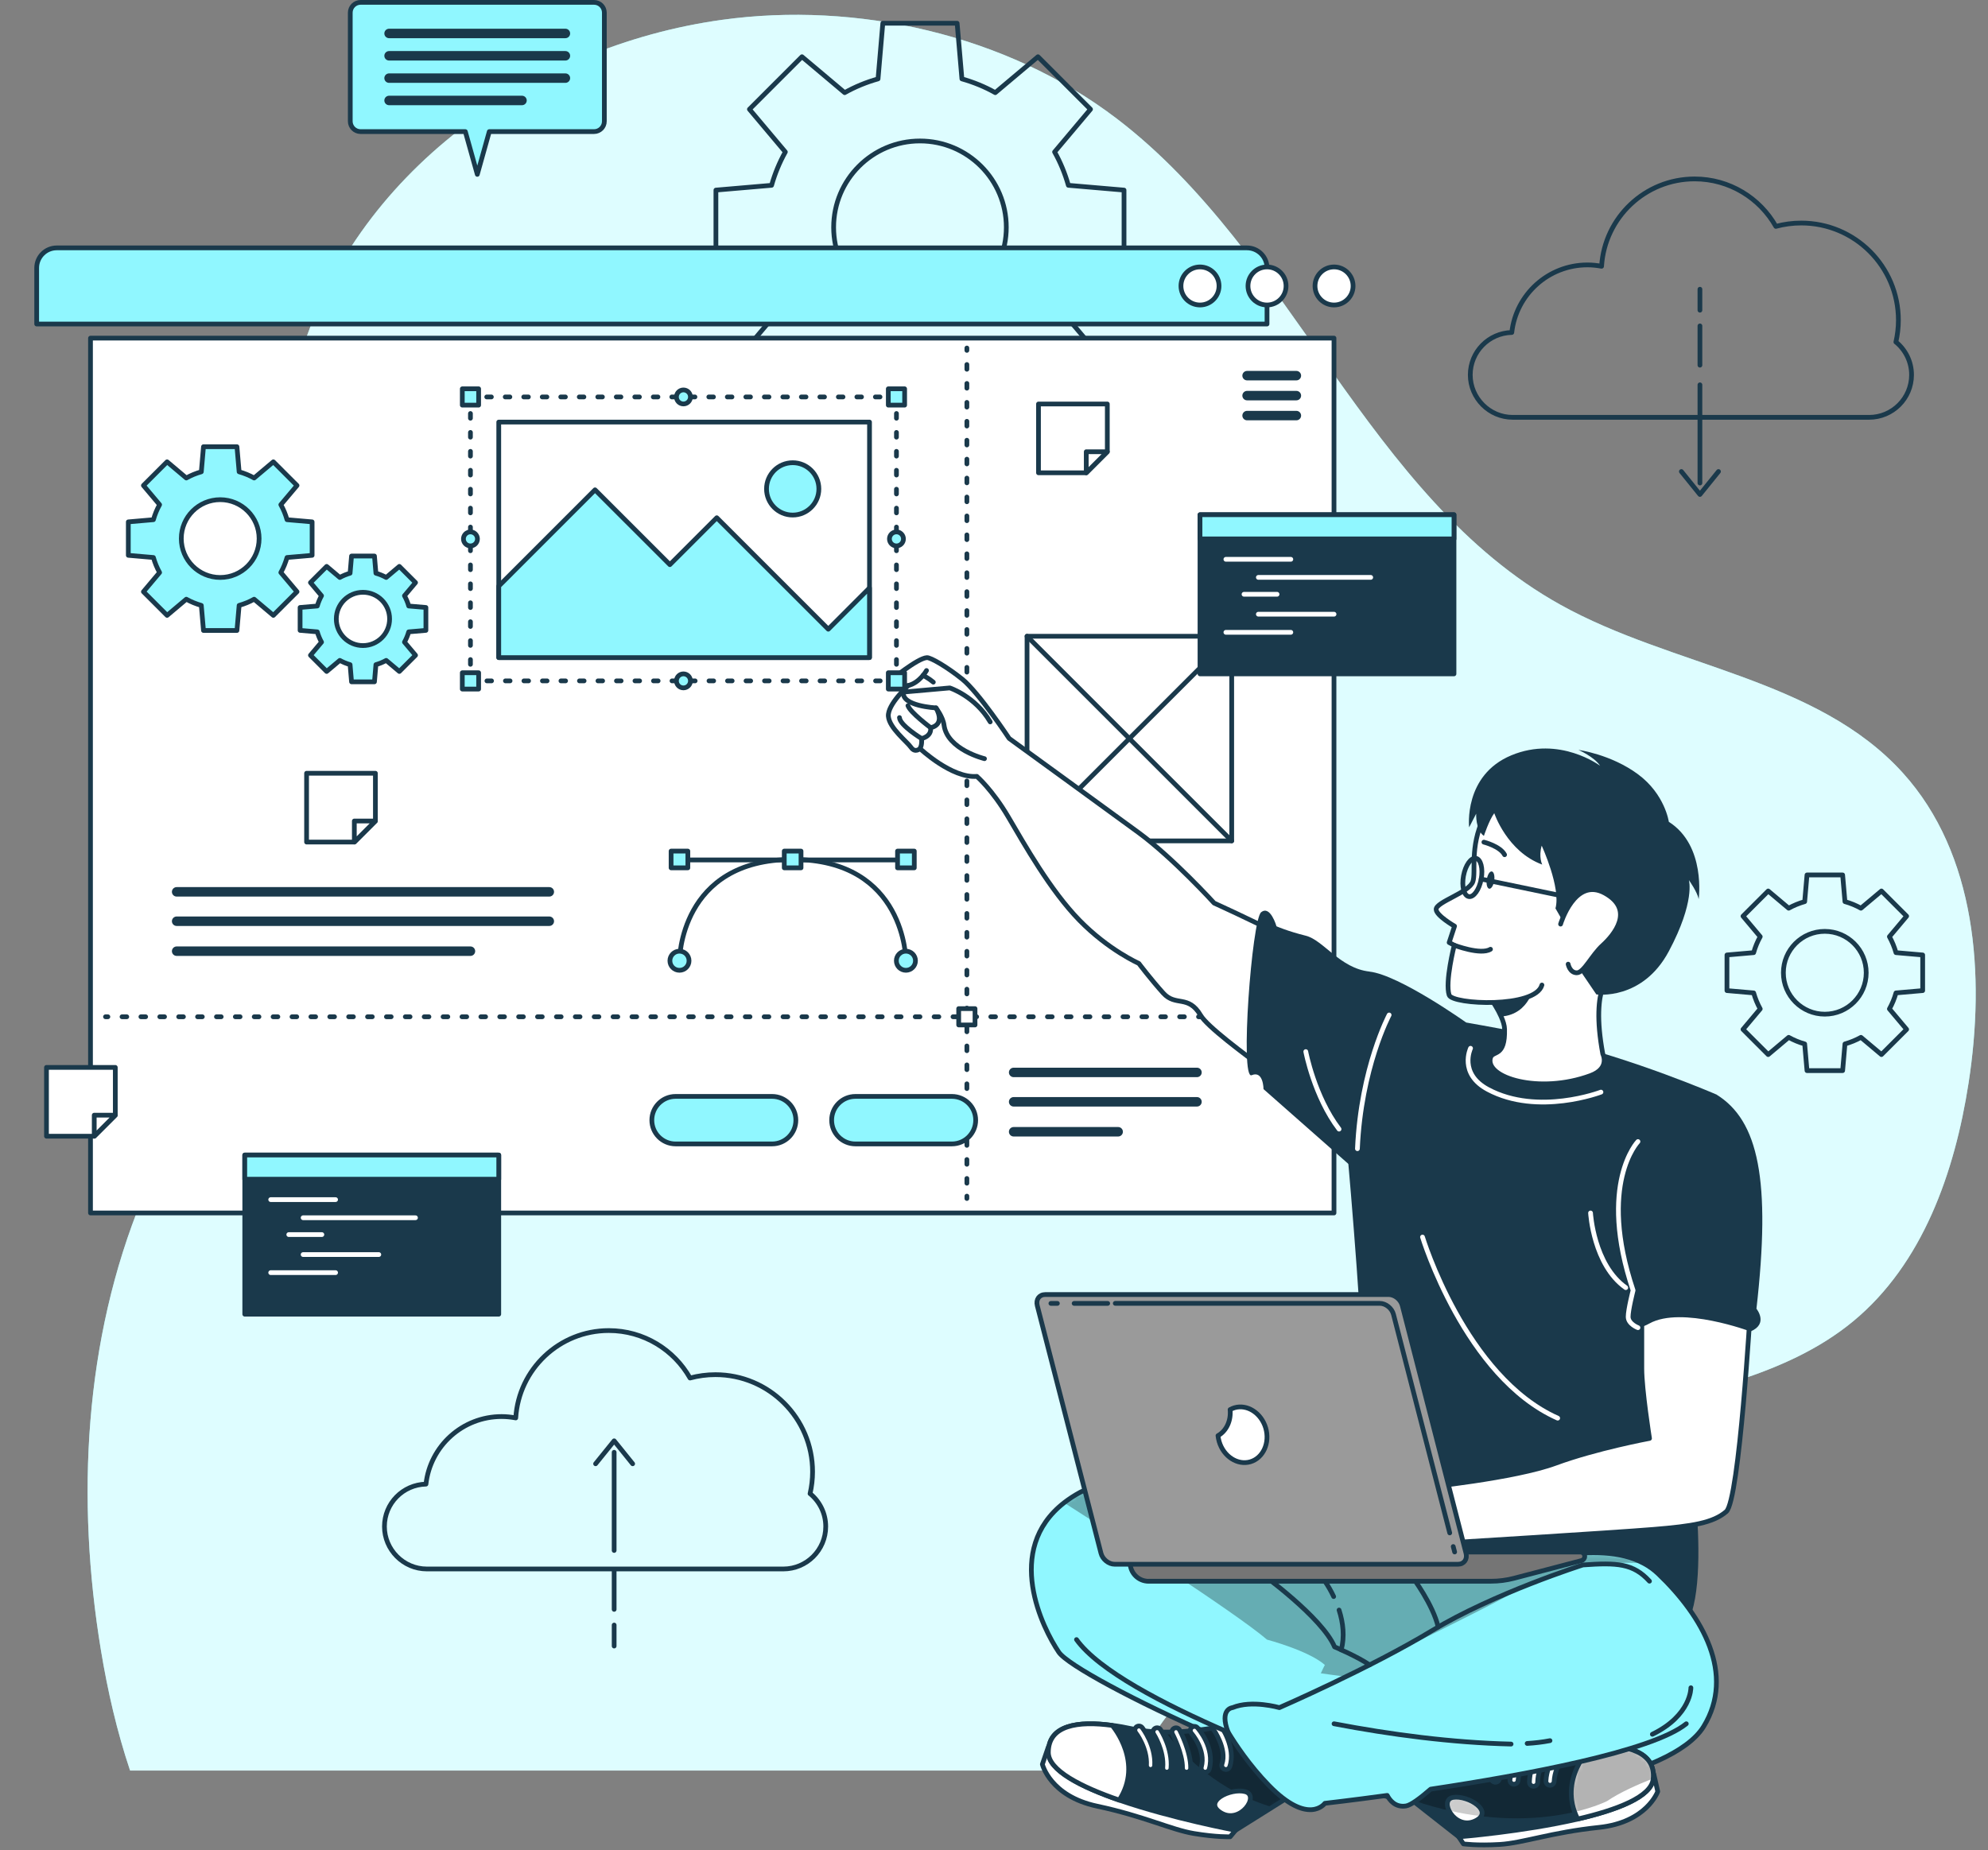 <svg width="420" height="391" viewBox="0 0 420 391" fill="none" xmlns="http://www.w3.org/2000/svg">
<rect x="0" y="0" width="420" height="391" fill="#808080" stroke="none"/>
<g clip-path="url(#clip0_837_458)">
<path d="M27.48 374.15H238.69C239.55 372.79 240.41 371.43 241.28 370.1C264 335.51 300.38 310.86 340.11 299.29C357.91 294.11 377.19 291.02 391.49 279.23C406.21 267.09 412.97 247.73 415.89 228.89C419.43 206.07 417.52 180.49 402.03 163.35C383.84 143.23 353.36 140.98 329.66 127.79C288.87 105.09 273.06 53.4 235.95 25.08C212.52 7.2 180.86 0.27 152.55 4.19C112.36 9.75 74.54 36.69 63.19 76.15C60.04 87.1 58.78 98.98 59.75 111.56C61.57 135.11 66.63 158.96 61.85 182.09C56.58 207.58 40 229.11 30.09 253.18C17.75 283.15 16.05 316.78 21.33 348.76C22.74 357.31 24.71 365.89 27.48 374.14V374.15Z" fill="#90F7FF"/>
<path opacity="0.7" d="M27.48 374.15H238.69C239.55 372.79 240.41 371.43 241.28 370.1C264 335.51 300.38 310.86 340.11 299.29C357.91 294.11 377.19 291.02 391.49 279.23C406.21 267.09 412.97 247.73 415.89 228.89C419.43 206.07 417.52 180.49 402.03 163.35C383.84 143.23 353.36 140.98 329.66 127.79C288.87 105.09 273.06 53.4 235.95 25.08C212.52 7.2 180.86 0.27 152.55 4.19C112.36 9.75 74.54 36.69 63.19 76.15C60.04 87.1 58.78 98.98 59.75 111.56C61.57 135.11 66.63 158.96 61.85 182.09C56.58 207.58 40 229.11 30.09 253.18C17.75 283.15 16.05 316.78 21.33 348.76C22.74 357.31 24.71 365.89 27.48 374.14V374.15Z" fill="white"/>
<path d="M237.47 55.87V40.17L225.71 39.16C225.01 36.68 224.04 34.32 222.8 32.11L230.39 23.09L219.29 11.99L210.27 19.58C208.07 18.34 205.7 17.37 203.22 16.67L202.21 4.91H186.51L185.5 16.67C183.02 17.37 180.66 18.34 178.45 19.58L169.43 11.99L158.33 23.09L165.92 32.11C164.69 34.31 163.71 36.68 163.01 39.16L151.25 40.17V55.87L163.01 56.88C163.71 59.36 164.68 61.72 165.92 63.93L158.33 72.95L169.43 84.05L178.45 76.46C180.65 77.69 183.02 78.67 185.5 79.37L186.51 91.13H202.21L203.22 79.37C205.7 78.67 208.06 77.7 210.27 76.46L219.29 84.05L230.39 72.95L222.8 63.93C224.03 61.73 225.01 59.36 225.71 56.88L237.47 55.87ZM194.36 66.27C184.29 66.27 176.12 58.1 176.12 48.03C176.12 37.96 184.29 29.79 194.36 29.79C204.43 29.79 212.6 37.96 212.6 48.03C212.6 58.1 204.43 66.27 194.36 66.27Z" stroke="#1A394B" stroke-linecap="round" stroke-linejoin="round"/>
<path d="M406.2 209.33V201.8L400.56 201.31C400.22 200.12 399.76 198.99 399.17 197.93L402.81 193.6L397.49 188.28L393.16 191.92C392.1 191.33 390.97 190.86 389.78 190.53L389.29 184.89H381.76L381.27 190.53C380.08 190.87 378.95 191.33 377.89 191.92L373.56 188.28L368.24 193.6L371.88 197.93C371.29 198.99 370.82 200.12 370.49 201.31L364.85 201.8V209.33L370.49 209.82C370.83 211.01 371.29 212.14 371.88 213.2L368.24 217.53L373.56 222.85L377.89 219.21C378.95 219.8 380.08 220.27 381.27 220.6L381.76 226.24H389.29L389.78 220.6C390.97 220.26 392.1 219.8 393.16 219.21L397.49 222.85L402.81 217.53L399.17 213.2C399.76 212.14 400.23 211.01 400.56 209.82L406.2 209.33ZM385.52 214.31C380.69 214.31 376.77 210.39 376.77 205.56C376.77 200.73 380.69 196.81 385.52 196.81C390.35 196.81 394.27 200.73 394.27 205.56C394.27 210.39 390.35 214.31 385.52 214.31Z" stroke="#1A394B" stroke-linecap="round" stroke-linejoin="round"/>
<path d="M400.54 72.28C400.88 70.79 401.07 69.25 401.07 67.66C401.07 56.32 391.88 47.13 380.54 47.13C378.69 47.13 376.89 47.38 375.18 47.84C371.8 41.86 365.38 37.81 358.02 37.81C347.56 37.81 339 45.97 338.36 56.27C337.39 56.09 336.4 55.98 335.38 55.98C327.1 55.98 320.29 62.23 319.39 70.26C314.53 70.37 310.62 74.33 310.62 79.22C310.62 84.11 314.63 88.19 319.59 88.19H394.88C399.83 88.19 403.85 84.18 403.85 79.22C403.85 76.42 402.56 73.92 400.55 72.27L400.54 72.28Z" stroke="#1A394B" stroke-linecap="round" stroke-linejoin="round"/>
<path d="M359.14 81.32V102.07" stroke="#1A394B" stroke-linecap="round" stroke-linejoin="round"/>
<path d="M359.14 68.87V77.17" stroke="#1A394B" stroke-linecap="round" stroke-linejoin="round"/>
<path d="M359.14 61.12V65.55" stroke="#1A394B" stroke-linecap="round" stroke-linejoin="round"/>
<path d="M355.22 99.64L359.14 104.49L363.06 99.64" stroke="#1A394B" stroke-linecap="round" stroke-linejoin="round"/>
<path d="M171.14 315.64C171.48 314.15 171.67 312.61 171.67 311.02C171.67 299.68 162.48 290.49 151.14 290.49C149.29 290.49 147.49 290.74 145.78 291.2C142.4 285.22 135.98 281.17 128.62 281.17C118.16 281.17 109.6 289.33 108.96 299.63C107.99 299.45 107 299.34 105.98 299.34C97.7 299.34 90.89 305.59 89.99 313.62C85.13 313.73 81.22 317.69 81.22 322.58C81.22 327.47 85.23 331.55 90.19 331.55H165.48C170.43 331.55 174.45 327.54 174.45 322.58C174.45 319.78 173.16 317.28 171.15 315.63L171.14 315.64Z" stroke="#1A394B" stroke-linecap="round" stroke-linejoin="round"/>
<path d="M129.75 327.64V306.89" stroke="#1A394B" stroke-linecap="round" stroke-linejoin="round"/>
<path d="M129.75 340.09V331.79" stroke="#1A394B" stroke-linecap="round" stroke-linejoin="round"/>
<path d="M129.75 347.84V343.4" stroke="#1A394B" stroke-linecap="round" stroke-linejoin="round"/>
<path d="M133.66 309.32L129.75 304.47L125.83 309.32" stroke="#1A394B" stroke-linecap="round" stroke-linejoin="round"/>
<path d="M11.99 52.38H263.44C265.78 52.38 267.68 54.28 267.68 56.62V68.47H7.75V56.62C7.75 54.28 9.65 52.38 11.99 52.38Z" fill="#90F7FF" stroke="#1A394B" stroke-linecap="round" stroke-linejoin="round"/>
<path d="M281.83 71.45H19.12V256.32H281.83V71.45Z" fill="white" stroke="#1A394B" stroke-linecap="round" stroke-linejoin="round"/>
<path d="M285.86 60.43C285.86 62.65 284.06 64.45 281.84 64.45C279.62 64.45 277.82 62.65 277.82 60.43C277.82 58.21 279.62 56.41 281.84 56.41C284.06 56.41 285.86 58.21 285.86 60.43Z" fill="white" stroke="#1A394B" stroke-linecap="round" stroke-linejoin="round"/>
<path d="M271.7 60.43C271.7 62.65 269.9 64.45 267.68 64.45C265.46 64.45 263.66 62.65 263.66 60.43C263.66 58.21 265.46 56.41 267.68 56.41C269.9 56.41 271.7 58.21 271.7 60.43Z" fill="white" stroke="#1A394B" stroke-linecap="round" stroke-linejoin="round"/>
<path d="M257.54 60.43C257.54 62.65 255.74 64.45 253.52 64.45C251.3 64.45 249.5 62.65 249.5 60.43C249.5 58.21 251.3 56.41 253.52 56.41C255.74 56.41 257.54 58.21 257.54 60.43Z" fill="white" stroke="#1A394B" stroke-linecap="round" stroke-linejoin="round"/>
<path d="M273.88 79.38H263.47" stroke="#1A394B" stroke-width="2" stroke-linecap="round" stroke-linejoin="round"/>
<path d="M273.88 83.6H263.47" stroke="#1A394B" stroke-width="2" stroke-linecap="round" stroke-linejoin="round"/>
<path d="M273.88 87.82H263.47" stroke="#1A394B" stroke-width="2" stroke-linecap="round" stroke-linejoin="round"/>
<path d="M37.32 188.46H116.05" stroke="#1A394B" stroke-width="2" stroke-linecap="round" stroke-linejoin="round"/>
<path d="M37.32 194.67H116.05" stroke="#1A394B" stroke-width="2" stroke-linecap="round" stroke-linejoin="round"/>
<path d="M37.32 201H99.39" stroke="#1A394B" stroke-width="2" stroke-linecap="round" stroke-linejoin="round"/>
<path d="M204.27 73.54V74.04" stroke="#1A394B" stroke-linecap="round" stroke-linejoin="round"/>
<path d="M204.27 77.03V251.26" stroke="#1A394B" stroke-linecap="round" stroke-linejoin="round" stroke-dasharray="1 3"/>
<path d="M204.27 252.76V253.26" stroke="#1A394B" stroke-linecap="round" stroke-linejoin="round"/>
<path d="M22.29 214.86H22.79" stroke="#1A394B" stroke-linecap="round" stroke-linejoin="round"/>
<path d="M25.78 214.86H275.82" stroke="#1A394B" stroke-linecap="round" stroke-linejoin="round" stroke-dasharray="1 2.99"/>
<path d="M277.31 214.86H277.81" stroke="#1A394B" stroke-linecap="round" stroke-linejoin="round"/>
<path d="M205.99 213.14H202.54V216.59H205.99V213.14Z" fill="white" stroke="#1A394B" stroke-linecap="round" stroke-linejoin="round"/>
<path d="M125.48 0.5H76.18C74.98 0.5 74 1.47 74 2.68V25.63C74 26.83 74.97 27.81 76.18 27.81H98.31L100.84 36.85L103.37 27.81H125.5C126.7 27.81 127.68 26.84 127.68 25.63V2.68C127.68 1.48 126.71 0.5 125.5 0.5H125.48Z" fill="#90F7FF" stroke="#1A394B" stroke-linecap="round" stroke-linejoin="round"/>
<path d="M82.2 7.07H119.45" stroke="#1A394B" stroke-width="2" stroke-linecap="round" stroke-linejoin="round"/>
<path d="M82.2 11.79H119.45" stroke="#1A394B" stroke-width="2" stroke-linecap="round" stroke-linejoin="round"/>
<path d="M82.2 16.51H119.45" stroke="#1A394B" stroke-width="2" stroke-linecap="round" stroke-linejoin="round"/>
<path d="M82.2 21.23H110.28" stroke="#1A394B" stroke-width="2" stroke-linecap="round" stroke-linejoin="round"/>
<path d="M105.37 244.08H51.71V277.71H105.37V244.08Z" fill="#1A394B" stroke="#1A394B" stroke-linecap="round" stroke-linejoin="round"/>
<path d="M105.37 244.08H51.71V249.19H105.37V244.08Z" fill="#90F7FF" stroke="#1A394B" stroke-linecap="round" stroke-linejoin="round"/>
<path d="M57.19 253.5H70.9" stroke="white" stroke-linecap="round" stroke-linejoin="round"/>
<path d="M64.04 257.33H87.78" stroke="white" stroke-linecap="round" stroke-linejoin="round"/>
<path d="M61.01 260.89H68" stroke="white" stroke-linecap="round" stroke-linejoin="round"/>
<path d="M64.04 265.11H80.03" stroke="white" stroke-linecap="round" stroke-linejoin="round"/>
<path d="M57.19 268.93H70.9" stroke="white" stroke-linecap="round" stroke-linejoin="round"/>
<path d="M190.5 181.72H144.43" stroke="#1A394B" stroke-linecap="round" stroke-linejoin="round"/>
<path d="M191.39 203.02C191.39 203.02 191.39 181.62 167.47 181.62C143.55 181.62 143.55 203.02 143.55 203.02" stroke="#1A394B" stroke-linecap="round" stroke-linejoin="round"/>
<path d="M191.39 205.04C192.505 205.04 193.41 204.136 193.41 203.02C193.41 201.904 192.505 201 191.39 201C190.274 201 189.37 201.904 189.37 203.02C189.37 204.136 190.274 205.04 191.39 205.04Z" fill="#90F7FF" stroke="#1A394B" stroke-linecap="round" stroke-linejoin="round"/>
<path d="M141.53 203.02C141.53 201.91 142.43 201 143.55 201C144.67 201 145.57 201.9 145.57 203.02C145.57 204.14 144.67 205.04 143.55 205.04C142.43 205.04 141.53 204.14 141.53 203.02Z" fill="#90F7FF" stroke="#1A394B" stroke-linecap="round" stroke-linejoin="round"/>
<path d="M189.62 183.39H193.16V179.85H189.62V183.39Z" fill="#90F7FF" stroke="#1A394B" stroke-linecap="round" stroke-linejoin="round"/>
<path d="M165.69 183.39H169.23V179.85H165.69V183.39Z" fill="#90F7FF" stroke="#1A394B" stroke-linecap="round" stroke-linejoin="round"/>
<path d="M141.78 183.39H145.32V179.85H141.78V183.39Z" fill="#90F7FF" stroke="#1A394B" stroke-linecap="round" stroke-linejoin="round"/>
<path d="M65.94 117.35V110.28L60.64 109.82C60.32 108.7 59.89 107.64 59.33 106.65L62.75 102.59L57.75 97.59L53.69 101.01C52.7 100.45 51.63 100.02 50.52 99.7L50.06 94.4H42.99L42.53 99.7C41.41 100.02 40.35 100.45 39.36 101.01L35.3 97.59L30.3 102.59L33.72 106.65C33.16 107.64 32.73 108.71 32.41 109.82L27.11 110.28V117.35L32.41 117.81C32.73 118.93 33.16 119.99 33.72 120.98L30.3 125.04L35.3 130.04L39.36 126.62C40.35 127.18 41.42 127.61 42.53 127.93L42.99 133.23H50.06L50.52 127.93C51.64 127.61 52.7 127.18 53.69 126.62L57.75 130.04L62.75 125.04L59.33 120.98C59.89 119.99 60.32 118.92 60.64 117.81L65.94 117.35ZM46.52 122.03C41.98 122.03 38.3 118.35 38.3 113.81C38.3 109.27 41.98 105.59 46.52 105.59C51.06 105.59 54.74 109.27 54.74 113.81C54.74 118.35 51.06 122.03 46.52 122.03Z" fill="#90F7FF" stroke="#1A394B" stroke-linecap="round" stroke-linejoin="round"/>
<path d="M89.98 133.21V128.37L86.35 128.06C86.13 127.29 85.83 126.57 85.45 125.89L87.79 123.11L84.37 119.69L81.59 122.03C80.91 121.65 80.18 121.35 79.42 121.13L79.11 117.5H74.27L73.96 121.13C73.2 121.35 72.47 121.65 71.79 122.03L69.01 119.69L65.59 123.11L67.93 125.89C67.55 126.57 67.25 127.3 67.03 128.06L63.4 128.37V133.21L67.03 133.52C67.25 134.29 67.55 135.01 67.93 135.69L65.59 138.47L69.01 141.89L71.79 139.55C72.47 139.93 73.2 140.23 73.96 140.45L74.27 144.08H79.11L79.42 140.45C80.19 140.23 80.91 139.93 81.59 139.55L84.37 141.89L87.79 138.47L85.45 135.69C85.83 135.01 86.13 134.28 86.35 133.52L89.98 133.21ZM76.68 136.42C73.57 136.42 71.05 133.9 71.05 130.79C71.05 127.68 73.57 125.16 76.68 125.16C79.79 125.16 82.31 127.68 82.31 130.79C82.31 133.9 79.79 136.42 76.68 136.42Z" fill="#90F7FF" stroke="#1A394B" stroke-linecap="round" stroke-linejoin="round"/>
<path d="M214.15 226.62H252.88" stroke="#1A394B" stroke-width="2" stroke-linecap="round" stroke-linejoin="round"/>
<path d="M214.15 232.83H252.88" stroke="#1A394B" stroke-width="2" stroke-linecap="round" stroke-linejoin="round"/>
<path d="M214.15 239.16H236.23" stroke="#1A394B" stroke-width="2" stroke-linecap="round" stroke-linejoin="round"/>
<path d="M163.12 241.73H142.73C139.96 241.73 137.71 239.48 137.71 236.71C137.71 233.94 139.96 231.69 142.73 231.69H163.12C165.89 231.69 168.14 233.94 168.14 236.71C168.14 239.48 165.89 241.73 163.12 241.73Z" fill="#90F7FF" stroke="#1A394B" stroke-linecap="round" stroke-linejoin="round"/>
<path d="M201.11 241.73H180.72C177.95 241.73 175.7 239.48 175.7 236.71C175.7 233.94 177.95 231.69 180.72 231.69H201.11C203.88 231.69 206.13 233.94 206.13 236.71C206.13 239.48 203.88 241.73 201.11 241.73Z" fill="#90F7FF" stroke="#1A394B" stroke-linecap="round" stroke-linejoin="round"/>
<path d="M260.22 134.45H216.98V177.69H260.22V134.45Z" fill="white" stroke="#1A394B" stroke-linecap="round" stroke-linejoin="round"/>
<path d="M216.98 134.45L260.22 177.69" stroke="#1A394B" stroke-linecap="round" stroke-linejoin="round"/>
<path d="M260.22 134.45L216.98 177.69" stroke="#1A394B" stroke-linecap="round" stroke-linejoin="round"/>
<path d="M307.18 108.77H253.52V142.4H307.18V108.77Z" fill="#1A394B" stroke="#1A394B" stroke-linecap="round" stroke-linejoin="round"/>
<path d="M307.18 108.77H253.52V113.88H307.18V108.77Z" fill="#90F7FF" stroke="#1A394B" stroke-linecap="round" stroke-linejoin="round"/>
<path d="M258.99 118.19H272.71" stroke="white" stroke-linecap="round" stroke-linejoin="round"/>
<path d="M265.85 122.01H289.59" stroke="white" stroke-linecap="round" stroke-linejoin="round"/>
<path d="M262.82 125.58H269.8" stroke="white" stroke-linecap="round" stroke-linejoin="round"/>
<path d="M265.85 129.79H281.84" stroke="white" stroke-linecap="round" stroke-linejoin="round"/>
<path d="M258.99 133.62H272.71" stroke="white" stroke-linecap="round" stroke-linejoin="round"/>
<path d="M233.94 85.37V95.46L229.49 99.91H219.4V85.37H233.94Z" fill="white" stroke="#1A394B" stroke-linecap="round" stroke-linejoin="round"/>
<path d="M233.94 95.46L229.49 99.91V95.46H233.94Z" fill="white" stroke="#1A394B" stroke-linecap="round" stroke-linejoin="round"/>
<path d="M79.31 163.4V173.49L74.86 177.94H64.77V163.4H79.31Z" fill="white" stroke="#1A394B" stroke-linecap="round" stroke-linejoin="round"/>
<path d="M79.31 173.49L74.86 177.94V173.49H79.31Z" fill="white" stroke="#1A394B" stroke-linecap="round" stroke-linejoin="round"/>
<path d="M24.36 225.56V235.65L19.91 240.1H9.82V225.56H24.36Z" fill="white" stroke="#1A394B" stroke-linecap="round" stroke-linejoin="round"/>
<path d="M24.36 235.65L19.91 240.1V235.65H24.36Z" fill="white" stroke="#1A394B" stroke-linecap="round" stroke-linejoin="round"/>
<path d="M206.38 164.06C201.09 164.51 194.37 158.19 194.37 158.19C194.37 158.19 193.34 159.18 192.48 157.95C191.62 156.71 187.89 153.85 187.68 151.37C187.47 148.89 191.87 144.87 191.87 144.87C188.47 145.8 188.11 143.81 188.11 143.81C188.11 143.81 193.82 139.09 195.82 138.97C196.6 138.92 200.01 140.88 203.3 143.52C206.74 146.29 213.2 156.04 213.2 156.04C213.2 156.04 235.05 171.91 240.58 175.97C247.87 181.33 256.51 190.84 256.51 190.84C256.51 190.84 285.53 203.92 293.49 211.11L282.68 236.73C282.68 236.73 256.31 219.06 253.67 214.58C251.03 210.1 248.4 212.79 245.76 209.86C243.12 206.93 240.59 203.58 240.59 203.58C240.59 203.58 234.21 200.78 228.04 194.46C221.87 188.13 216.44 178.45 213.03 172.65C209.62 166.85 206.39 164.08 206.39 164.08L206.38 164.06Z" fill="white" stroke="#1A394B" stroke-linecap="round" stroke-linejoin="round"/>
<path d="M207.99 160.32C207.99 160.32 200.12 158.41 199.44 153.22C199.22 151.53 197.75 149.59 197.75 149.59C197.75 149.59 190.4 149.23 190.87 146.24L200.66 145.37C200.66 145.37 206.03 147.12 209.2 152.55" fill="white"/>
<path d="M207.99 160.32C207.99 160.32 200.12 158.41 199.44 153.22C199.22 151.53 197.75 149.59 197.75 149.59C197.75 149.59 190.4 149.23 190.87 146.24L200.66 145.37C200.66 145.37 206.03 147.12 209.2 152.55" stroke="#1A394B" stroke-linecap="round" stroke-linejoin="round"/>
<path d="M194.36 158.19C194.36 158.19 194.85 157.5 194.69 156.07C194.69 156.07 196.85 155.68 196.61 153.76C196.61 153.76 199.81 153.37 197.75 149.59" stroke="#1A394B" stroke-linecap="round" stroke-linejoin="round"/>
<path d="M196.61 153.77C196.61 153.77 192.31 150.57 191.82 149.12" stroke="#1A394B" stroke-linecap="round" stroke-linejoin="round"/>
<path d="M194.7 156.07C194.7 156.07 190.11 153.28 190.03 151.64" stroke="#1A394B" stroke-linecap="round" stroke-linejoin="round"/>
<path d="M195.74 141.69C195.74 141.69 194.28 144.31 191.87 144.86" stroke="#1A394B" stroke-linecap="round" stroke-linejoin="round"/>
<path d="M195.02 142.72C195.02 142.72 196.19 143.31 197.18 144.15" stroke="#1A394B" stroke-linecap="round" stroke-linejoin="round"/>
<path d="M362.62 231.29C362.62 231.29 345.29 223.75 327.72 219.63C310.15 215.51 281.76 211.85 281.76 211.85C281.76 211.85 289.58 291.65 287.52 296.45C285.46 301.25 273.1 317.37 273.1 317.37C273.1 317.37 339.99 343.45 351.65 345.67C363.31 347.89 357.23 307.42 357.23 307.42C357.23 307.42 369.48 255.98 362.62 231.29Z" fill="#1A394B"/>
<path d="M338.62 222.72C338.62 222.72 340.21 225.75 336.03 227.29C325.2 231.29 313.66 227.76 314.89 223.52C315.36 221.9 318.04 223.52 317.87 217.47C317.85 216.69 317.57 215.78 317.14 214.81C316.48 213.31 315.44 211.67 314.39 210.2C312.56 207.64 310.68 205.57 310.68 205.57C310.68 205.57 327.87 194.6 340.62 205.57C340.62 205.57 335.88 207.97 338.62 222.72Z" fill="white" stroke="#1A394B" stroke-linecap="round" stroke-linejoin="round"/>
<path d="M359.92 364.85C353.15 375.88 318.8 381.06 300.05 380.57C281.31 380.09 227.35 354.54 223.69 349.13C220.3 344.12 211.97 327.56 224.81 317.55C225.83 316.76 226.97 316.01 228.27 315.31C237.06 310.55 295.52 325.56 295.52 325.56C295.52 325.56 299.14 323.27 300.47 323.44C304.55 323.96 307.44 327.26 315.71 329.61C321.48 331.26 337.23 324.92 347.29 330.37C348.39 330.96 349.41 331.69 350.35 332.59C359.75 341.57 366.68 353.82 359.92 364.85Z" fill="#90F7FF"/>
<mask id="mask0_837_458" style="mask-type:luminance" maskUnits="userSpaceOnUse" x="217" y="314" width="146" height="67">
<path d="M359.92 364.85C353.15 375.88 318.8 381.06 300.05 380.57C281.31 380.09 227.35 354.54 223.69 349.13C220.3 344.12 211.97 327.56 224.81 317.55C225.83 316.76 226.97 316.01 228.27 315.31C237.06 310.55 295.52 325.56 295.52 325.56C295.52 325.56 299.14 323.27 300.47 323.44C304.55 323.96 307.44 327.26 315.71 329.61C321.48 331.26 337.23 324.92 347.29 330.37C348.39 330.96 349.41 331.69 350.35 332.59C359.75 341.57 366.68 353.82 359.92 364.85Z" fill="white"/>
</mask>
<g mask="url(#mask0_837_458)">
<path opacity="0.3" d="M347.29 330.37C336.98 329.68 327.79 331.84 321.37 335.63C313.76 340.13 277.82 357.44 277.82 357.44C277.9 355.58 279.9 351.83 279.9 351.83C276.52 348.82 267.68 346.48 267.68 346.48C260.83 340.63 233.65 323.18 224.81 317.55C225.83 316.76 226.97 316.01 228.27 315.31C237.06 310.55 295.52 325.56 295.52 325.56C295.52 325.56 299.14 323.27 300.47 323.44C304.55 323.96 307.44 327.26 315.71 329.61C321.48 331.26 337.23 324.92 347.29 330.37Z" fill="black"/>
</g>
<path d="M359.92 364.85C353.15 375.88 318.8 381.06 300.05 380.57C281.31 380.09 227.35 354.54 223.69 349.13C220.3 344.12 211.97 327.56 224.81 317.55C225.83 316.76 226.97 316.01 228.27 315.31C237.06 310.55 295.52 325.56 295.52 325.56C295.52 325.56 299.14 323.27 300.47 323.44C304.55 323.96 307.44 327.26 315.71 329.61C321.48 331.26 337.23 324.92 347.29 330.37C348.39 330.96 349.41 331.69 350.35 332.59C359.75 341.57 366.68 353.82 359.92 364.85Z" stroke="#1A394B" stroke-linecap="round" stroke-linejoin="round"/>
<path d="M349.37 374.8L350.23 378.57C350.23 378.57 347.93 385.1 337.82 386.16C327.71 387.22 321.72 389.47 316.86 389.76C312 390.05 309.17 389.64 309.17 389.64L308.18 388.16L349.37 374.81V374.8Z" fill="white" stroke="#1A394B" stroke-linecap="round" stroke-linejoin="round"/>
<path d="M290.67 374.4L308.19 388.15C308.19 388.15 321.77 387.07 333.31 384.4C341.61 382.47 348.86 379.71 349.26 375.94C349.87 370.2 343.73 368.63 336.44 368.85C335.08 368.88 333.68 368.99 332.27 369.13C320.6 370.38 305.76 363.93 305.76 363.93L290.68 374.4H290.67Z" fill="#1A394B"/>
<mask id="mask1_837_458" style="mask-type:luminance" maskUnits="userSpaceOnUse" x="290" y="363" width="60" height="26">
<path d="M290.67 374.4L308.19 388.15C308.19 388.15 321.77 387.07 333.31 384.4C341.61 382.47 348.86 379.71 349.26 375.94C349.87 370.2 343.73 368.63 336.44 368.85C335.08 368.88 333.68 368.99 332.27 369.13C320.6 370.38 305.76 363.93 305.76 363.93L290.68 374.4H290.67Z" fill="white"/>
</mask>
<g mask="url(#mask1_837_458)">
<path opacity="0.3" d="M349.26 375.81C346.11 377.05 342.2 378.77 339.52 380.6C339.52 380.6 323.25 388.97 298.25 380.35L290.67 374.4L305.75 363.93C305.75 363.93 320.58 370.38 332.26 369.12C333.67 368.97 335.07 368.87 336.43 368.84C343.67 368.61 349.76 370.16 349.26 375.8V375.81Z" fill="black"/>
</g>
<path d="M290.67 374.4L308.19 388.15C308.19 388.15 321.77 387.07 333.31 384.4C341.61 382.47 348.86 379.71 349.26 375.94C349.87 370.2 343.73 368.63 336.44 368.85C335.08 368.88 333.68 368.99 332.27 369.13C320.6 370.38 305.76 363.93 305.76 363.93L290.68 374.4H290.67Z" stroke="#1A394B" stroke-linecap="round" stroke-linejoin="round"/>
<path d="M307 379.82C303.84 380.34 307.31 386.79 311.59 384.83C315.87 382.87 310.16 379.3 307 379.82Z" fill="white"/>
<mask id="mask2_837_458" style="mask-type:luminance" maskUnits="userSpaceOnUse" x="305" y="379" width="9" height="7">
<path d="M307 379.82C303.84 380.34 307.31 386.79 311.59 384.83C315.87 382.87 310.16 379.3 307 379.82Z" fill="white"/>
</mask>
<g mask="url(#mask2_837_458)">
<path opacity="0.2" d="M312.93 383.79C310.77 383.53 308.5 383.14 306.13 382.6C305.52 381.33 305.66 380.03 307.01 379.82C309.66 379.39 314.12 381.83 312.94 383.79H312.93Z" fill="black"/>
</g>
<path d="M307 379.82C303.84 380.34 307.31 386.79 311.59 384.83C315.87 382.87 310.16 379.3 307 379.82Z" stroke="#1A394B" stroke-linecap="round" stroke-linejoin="round"/>
<path d="M333.31 384.39C341.61 382.47 348.86 379.71 349.26 375.94C349.87 370.2 343.73 368.63 336.44 368.85C336.12 369.16 329.05 375.99 333.32 384.39H333.31Z" fill="white"/>
<mask id="mask3_837_458" style="mask-type:luminance" maskUnits="userSpaceOnUse" x="331" y="368" width="19" height="17">
<path d="M333.31 384.39C341.61 382.47 348.86 379.71 349.26 375.94C349.87 370.2 343.73 368.63 336.44 368.85C336.12 369.16 329.05 375.99 333.32 384.39H333.31Z" fill="white"/>
</mask>
<g mask="url(#mask3_837_458)">
<path opacity="0.3" d="M349.26 375.81C346.11 377.05 342.2 378.77 339.52 380.6C339.52 380.6 337.09 381.85 332.67 382.89C329.87 375.19 336.13 369.13 336.43 368.85C343.67 368.62 349.76 370.17 349.26 375.81Z" fill="black"/>
</g>
<path d="M333.31 384.39C341.61 382.47 348.86 379.71 349.26 375.94C349.87 370.2 343.73 368.63 336.44 368.85C336.12 369.16 329.05 375.99 333.32 384.39H333.31Z" stroke="#1A394B" stroke-linecap="round" stroke-linejoin="round"/>
<path d="M327.38 377.26C327.38 377.26 327.41 377.26 327.43 377.26C327.91 377.28 328.32 376.91 328.34 376.44C328.51 372.82 331.3 369.88 331.33 369.85C331.66 369.5 331.65 368.96 331.3 368.62C330.96 368.29 330.41 368.3 330.08 368.64C329.95 368.78 326.82 372.07 326.61 376.35C326.59 376.81 326.93 377.21 327.38 377.25V377.26Z" fill="white" stroke="#1A394B" stroke-linecap="round" stroke-linejoin="round"/>
<path d="M323.91 377.47C323.91 377.47 323.96 377.47 323.98 377.47C324.46 377.47 324.86 377.1 324.86 376.62C324.93 372.97 327.49 369.8 327.51 369.77C327.81 369.4 327.76 368.85 327.39 368.55C327.02 368.25 326.48 368.3 326.17 368.67C326.05 368.82 323.21 372.32 323.12 376.59C323.12 377.04 323.45 377.42 323.89 377.47H323.91Z" fill="white" stroke="#1A394B" stroke-linecap="round" stroke-linejoin="round"/>
<path d="M319.76 377.03C319.76 377.03 319.77 377.03 319.78 377.03C320.26 377.07 320.68 376.72 320.72 376.24C320.99 373.2 323.57 369.32 323.6 369.28C323.87 368.88 323.76 368.34 323.36 368.08C322.96 367.81 322.42 367.92 322.16 368.32C322.04 368.49 319.3 372.61 319 376.1C318.96 376.57 319.3 376.99 319.77 377.04L319.76 377.03Z" fill="white" stroke="#1A394B" stroke-linecap="round" stroke-linejoin="round"/>
<path d="M315.84 376.61C315.92 376.61 316 376.61 316.07 376.61C316.54 376.53 316.86 376.08 316.78 375.61C316.16 371.93 319.58 368.77 319.62 368.74C319.97 368.42 320 367.87 319.68 367.52C319.36 367.17 318.81 367.14 318.46 367.46C318.29 367.61 314.3 371.27 315.07 375.9C315.14 376.29 315.46 376.58 315.83 376.62L315.84 376.61Z" fill="white" stroke="#1A394B" stroke-linecap="round" stroke-linejoin="round"/>
<path d="M311.58 375.59C311.67 375.59 311.77 375.59 311.87 375.57C312.34 375.46 312.63 375 312.52 374.53C311.77 371.25 315 367.54 315.03 367.5C315.35 367.14 315.31 366.59 314.95 366.28C314.59 365.96 314.05 366 313.73 366.35C313.57 366.53 309.87 370.76 310.82 374.92C310.91 375.29 311.22 375.55 311.57 375.59H311.58Z" fill="white" stroke="#1A394B" stroke-linecap="round" stroke-linejoin="round"/>
<path d="M221.48 369.16L220.22 372.82C220.22 372.82 221.82 379.55 231.77 381.67C241.72 383.79 247.43 386.65 252.23 387.45C257.03 388.25 259.89 388.14 259.89 388.14L261.03 386.77L221.47 369.17L221.48 369.16Z" fill="white" stroke="#1A394B" stroke-linecap="round" stroke-linejoin="round"/>
<path d="M279.9 374.93L261.04 386.76C261.04 386.76 247.65 384.26 236.46 380.39C228.41 377.6 221.49 374.1 221.49 370.3C221.49 364.53 227.76 363.61 234.99 364.6C236.34 364.77 237.72 365.02 239.11 365.32C250.59 367.79 266.02 362.94 266.02 362.94L279.92 374.94L279.9 374.93Z" fill="#1A394B"/>
<mask id="mask4_837_458" style="mask-type:luminance" maskUnits="userSpaceOnUse" x="221" y="362" width="59" height="25">
<path d="M279.9 374.93L261.04 386.76C261.04 386.76 247.65 384.26 236.46 380.39C228.41 377.6 221.49 374.1 221.49 370.3C221.49 364.53 227.76 363.61 234.99 364.6C236.34 364.77 237.72 365.02 239.11 365.32C250.59 367.79 266.02 362.94 266.02 362.94L279.92 374.94L279.9 374.93Z" fill="white"/>
</mask>
<g mask="url(#mask4_837_458)">
<path opacity="0.3" d="M279.9 374.93L268.8 381.89C257.66 378.54 250.41 371.44 246.27 366.02C256.11 366.05 266 362.93 266 362.93L279.9 374.93Z" fill="black"/>
</g>
<path d="M279.9 374.93L261.04 386.76C261.04 386.76 247.65 384.26 236.46 380.39C228.41 377.6 221.49 374.1 221.49 370.3C221.49 364.53 227.76 363.61 234.99 364.6C236.34 364.77 237.72 365.02 239.11 365.32C250.59 367.79 266.02 362.94 266.02 362.94L279.92 374.94L279.9 374.93Z" stroke="#1A394B" stroke-linecap="round" stroke-linejoin="round"/>
<path d="M236.449 380.39C228.399 377.61 221.479 374.11 221.479 370.31C221.479 364.54 227.749 363.62 234.979 364.61C235.269 364.95 241.579 372.49 236.449 380.4V380.39Z" fill="white" stroke="#1A394B" stroke-linecap="round" stroke-linejoin="round"/>
<path d="M243.09 373.92C243.09 373.92 243.06 373.92 243.04 373.92C242.56 373.89 242.2 373.48 242.22 373.01C242.43 369.4 239.97 366.17 239.94 366.14C239.65 365.76 239.72 365.22 240.09 364.92C240.47 364.63 241.01 364.7 241.3 365.07C241.42 365.22 244.18 368.82 243.94 373.1C243.91 373.56 243.53 373.92 243.08 373.92H243.09Z" fill="white" stroke="#1A394B" stroke-linecap="round" stroke-linejoin="round"/>
<path d="M246.52 374.49C246.52 374.49 246.47 374.49 246.45 374.49C245.97 374.45 245.62 374.03 245.66 373.55C245.97 369.91 243.76 366.49 243.74 366.45C243.48 366.05 243.59 365.51 243.99 365.25C244.39 364.99 244.93 365.1 245.19 365.5C245.29 365.66 247.75 369.44 247.39 373.69C247.35 374.14 246.97 374.48 246.53 374.48L246.52 374.49Z" fill="white" stroke="#1A394B" stroke-linecap="round" stroke-linejoin="round"/>
<path d="M250.689 374.49H250.669C250.189 374.49 249.809 374.09 249.819 373.61C249.869 370.56 247.709 366.43 247.689 366.39C247.469 365.97 247.629 365.44 248.049 365.22C248.469 364.99 248.999 365.16 249.219 365.58C249.319 365.77 251.609 370.15 251.549 373.65C251.549 374.12 251.149 374.5 250.679 374.5L250.689 374.49Z" fill="white" stroke="#1A394B" stroke-linecap="round" stroke-linejoin="round"/>
<path d="M254.63 374.49C254.55 374.49 254.48 374.48 254.4 374.46C253.94 374.33 253.67 373.85 253.8 373.39C254.8 369.79 251.73 366.3 251.7 366.26C251.38 365.9 251.41 365.36 251.77 365.04C252.13 364.72 252.67 364.75 252.99 365.11C253.14 365.28 256.73 369.34 255.47 373.86C255.36 374.24 255.01 374.49 254.64 374.49H254.63Z" fill="white" stroke="#1A394B" stroke-linecap="round" stroke-linejoin="round"/>
<path d="M258.98 373.92C258.89 373.92 258.79 373.9 258.7 373.87C258.25 373.71 258.01 373.22 258.16 372.77C259.25 369.59 256.43 365.56 256.4 365.52C256.12 365.13 256.21 364.59 256.6 364.31C256.99 364.03 257.53 364.12 257.81 364.51C257.95 364.7 261.19 369.3 259.8 373.34C259.68 373.7 259.34 373.93 258.98 373.93V373.92Z" fill="white" stroke="#1A394B" stroke-linecap="round" stroke-linejoin="round"/>
<path d="M263.09 378.61C266.18 379.45 262.05 385.51 258 383.11C253.95 380.71 260.01 377.76 263.09 378.61Z" fill="white" stroke="#1A394B" stroke-linecap="round" stroke-linejoin="round"/>
<path d="M227.43 346.47C232.07 352.96 245.79 360.13 259.47 366.05C260.94 368.48 263.93 373.03 268.05 377.26C276.47 385.92 279.9 381.07 279.9 381.07C279.9 381.07 285.22 380.47 293.07 379.4C293.59 380.41 294.79 381.99 297.04 381.63C298.06 381.47 300.03 380.01 302.25 378.08C322.08 375.1 348.99 370.12 356.26 364.26" fill="#90F7FF"/>
<path d="M227.43 346.47C232.07 352.96 245.79 360.13 259.47 366.05C260.94 368.48 263.93 373.03 268.05 377.26C276.47 385.92 279.9 381.07 279.9 381.07C279.9 381.07 285.22 380.47 293.07 379.4C293.59 380.41 294.79 381.99 297.04 381.63C298.06 381.47 300.03 380.01 302.25 378.08C322.08 375.1 348.99 370.12 356.26 364.26" stroke="#1A394B" stroke-linecap="round" stroke-linejoin="round"/>
<path d="M348.48 334.13C345.05 330.36 341.62 330.19 334.42 330.7C334.42 330.7 315.63 336.66 302.53 344.59C289.43 352.52 270.29 360.85 270.29 360.85C270.29 360.85 264.46 359.16 260.4 360.85C260.4 360.85 257.55 361.07 259.46 366.05" stroke="#1A394B" stroke-linecap="round" stroke-linejoin="round"/>
<path d="M357.23 356.65C357.23 356.65 357.33 362.46 349.09 366.48" stroke="#1A394B" stroke-linecap="round" stroke-linejoin="round"/>
<path d="M266.35 332.41C266.35 332.41 279.36 341.81 281.95 348.01C281.95 348.01 286.95 350.14 289.34 351.82" stroke="#1A394B" stroke-linecap="round" stroke-linejoin="round"/>
<path d="M282.9 340.23C283.77 342.93 284.1 345.87 283.36 348.64" stroke="#1A394B" stroke-linecap="round" stroke-linejoin="round"/>
<path d="M279.9 334.13C280.61 335.16 281.23 336.25 281.76 337.38" stroke="#1A394B" stroke-linecap="round" stroke-linejoin="round"/>
<path d="M298.41 333.27C298.41 333.27 302.76 339.08 303.84 343.81" stroke="#1A394B" stroke-linecap="round" stroke-linejoin="round"/>
<path d="M322.64 368.42C324.26 368.32 325.87 368.14 327.46 367.83" stroke="#1A394B" stroke-linecap="round" stroke-linejoin="round"/>
<path d="M281.84 364.26C293.71 366.53 306.72 368.26 319.24 368.55" stroke="#1A394B" stroke-linecap="round" stroke-linejoin="round"/>
<path d="M369.83 276.07C369.83 276.07 367.48 317.02 364.71 319.42C361.94 321.82 357.57 322.51 349.3 323.19C341.03 323.88 304.45 326.12 304.45 326.12L300.54 314.37C300.54 314.37 319.99 312.4 328.62 309.22C337.25 306.04 348.49 303.96 348.49 303.96C348.49 303.96 346.86 293.65 346.86 289.21V268.33" fill="white"/>
<path d="M369.83 276.07C369.83 276.07 367.48 317.02 364.71 319.42C361.94 321.82 357.57 322.51 349.3 323.19C341.03 323.88 304.45 326.12 304.45 326.12L300.54 314.37C300.54 314.37 319.99 312.4 328.62 309.22C337.25 306.04 348.49 303.96 348.49 303.96C348.49 303.96 346.86 293.65 346.86 289.21V268.33" stroke="#1A394B" stroke-linecap="round" stroke-linejoin="round"/>
<path d="M362.62 231.29C371.54 236.78 374.17 249.47 371.08 276.56C371.08 276.56 373.71 279.76 369.82 281.36C369.82 281.36 355.26 275.91 348.48 279.67C341.7 283.42 343.46 274.48 343.46 274.48C343.46 274.48 340.67 249.56 346.84 245.06" fill="#1A394B"/>
<path d="M346.05 241.23C346.05 241.23 337.48 250.15 345.02 272.67C345.02 272.67 343.97 276.77 343.98 278.27C343.98 279.77 346.05 280.56 346.05 280.56" stroke="white" stroke-linecap="round" stroke-linejoin="round"/>
<path d="M336.03 256.32C336.03 256.32 336.65 267.29 343.47 272.1" stroke="white" stroke-linecap="round" stroke-linejoin="round"/>
<path d="M338.23 230.78C338.23 230.78 324.94 235.87 314.37 230.23C308.1 226.89 310.68 221.52 310.68 221.52" stroke="white" stroke-linecap="round" stroke-linejoin="round"/>
<path d="M242.66 334.14H315C316.63 334.14 318.26 333.93 319.84 333.52L334.11 329.78C334.52 329.67 334.8 329.31 334.8 328.89C334.8 328.38 334.39 327.97 333.88 327.97H239.68C239.17 327.97 238.76 328.38 238.76 328.89V330.24C238.76 332.4 240.51 334.15 242.67 334.15L242.66 334.14Z" fill="#757575" stroke="#1A394B" stroke-linecap="round" stroke-linejoin="round"/>
<path d="M235.49 330.55H308.03C309.3 330.55 310.05 329.51 309.72 328.22L296.26 275.89C295.93 274.6 294.64 273.56 293.37 273.56H220.83C219.56 273.56 218.81 274.6 219.14 275.89L232.6 328.22C232.93 329.51 234.22 330.55 235.49 330.55Z" fill="#9A9A9A" stroke="#1A394B" stroke-linecap="round" stroke-linejoin="round"/>
<path d="M223.39 275.43H222.02" stroke="#1A394B" stroke-linecap="round" stroke-linejoin="round"/>
<path d="M234.02 275.43H226.93" stroke="#1A394B" stroke-linecap="round" stroke-linejoin="round"/>
<path d="M306.28 323.93L294.4 277.75C294.07 276.46 292.77 275.42 291.51 275.42H235.62" stroke="#1A394B" stroke-linecap="round" stroke-linejoin="round"/>
<path d="M307.32 327.96L307.02 326.81" stroke="#1A394B" stroke-linecap="round" stroke-linejoin="round"/>
<path d="M257.32 303.38C257.37 303.79 257.45 304.21 257.57 304.63C258.5 307.78 261.45 309.69 264.16 308.9C266.87 308.1 268.32 304.9 267.4 301.75C266.46 298.59 263.51 296.69 260.8 297.48C260.48 297.58 260.17 297.71 259.88 297.87C260.11 300.2 259.11 302.38 257.32 303.38Z" fill="white" stroke="#1A394B" stroke-linecap="round" stroke-linejoin="round"/>
<path d="M289.34 205.31C283.06 204.62 279.63 198.66 275.86 197.73C272.09 196.8 269.68 195.74 269.68 195.74C269.68 195.74 268.38 191.19 266.43 192.78C264.49 194.37 261.92 228.27 264.43 227.21C266.94 226.15 266.94 230.15 266.94 230.15L290.25 250.7L309.79 216.1C309.79 216.1 295.61 206.01 289.33 205.32L289.34 205.31Z" fill="#1A394B"/>
<path d="M99.39 84.38V83.88H99.89" stroke="#1A394B" stroke-linecap="round" stroke-linejoin="round"/>
<path d="M102.83 83.88H187.43" stroke="#1A394B" stroke-linecap="round" stroke-linejoin="round" stroke-dasharray="0.98 2.93"/>
<path d="M188.89 83.88H189.39V84.38" stroke="#1A394B" stroke-linecap="round" stroke-linejoin="round"/>
<path d="M189.39 87.38V141.88" stroke="#1A394B" stroke-linecap="round" stroke-linejoin="round" stroke-dasharray="1 3"/>
<path d="M189.39 143.38V143.88H188.89" stroke="#1A394B" stroke-linecap="round" stroke-linejoin="round"/>
<path d="M185.96 143.88H101.36" stroke="#1A394B" stroke-linecap="round" stroke-linejoin="round" stroke-dasharray="0.98 2.93"/>
<path d="M99.89 143.88H99.39V143.38" stroke="#1A394B" stroke-linecap="round" stroke-linejoin="round"/>
<path d="M99.39 140.38V85.88" stroke="#1A394B" stroke-linecap="round" stroke-linejoin="round" stroke-dasharray="1 3"/>
<path d="M144.39 85.36C145.208 85.36 145.87 84.697 145.87 83.88C145.87 83.063 145.208 82.4 144.39 82.4C143.573 82.4 142.91 83.063 142.91 83.88C142.91 84.697 143.573 85.36 144.39 85.36Z" fill="#90F7FF" stroke="#1A394B" stroke-linecap="round" stroke-linejoin="round"/>
<path d="M99.39 115.36C100.208 115.36 100.87 114.697 100.87 113.88C100.87 113.063 100.208 112.4 99.39 112.4C98.573 112.4 97.91 113.063 97.91 113.88C97.91 114.697 98.573 115.36 99.39 115.36Z" fill="#90F7FF" stroke="#1A394B" stroke-linecap="round" stroke-linejoin="round"/>
<path d="M144.39 145.36C145.208 145.36 145.87 144.697 145.87 143.88C145.87 143.063 145.208 142.4 144.39 142.4C143.573 142.4 142.91 143.063 142.91 143.88C142.91 144.697 143.573 145.36 144.39 145.36Z" fill="#90F7FF" stroke="#1A394B" stroke-linecap="round" stroke-linejoin="round"/>
<path d="M189.39 115.36C190.208 115.36 190.87 114.697 190.87 113.88C190.87 113.063 190.208 112.4 189.39 112.4C188.573 112.4 187.91 113.063 187.91 113.88C187.91 114.697 188.573 115.36 189.39 115.36Z" fill="#90F7FF" stroke="#1A394B" stroke-linecap="round" stroke-linejoin="round"/>
<path d="M191.12 142.16H187.67V145.61H191.12V142.16Z" fill="#90F7FF" stroke="#1A394B" stroke-linecap="round" stroke-linejoin="round"/>
<path d="M191.12 82.16H187.67V85.61H191.12V82.16Z" fill="#90F7FF" stroke="#1A394B" stroke-linecap="round" stroke-linejoin="round"/>
<path d="M101.12 142.16H97.67V145.61H101.12V142.16Z" fill="#90F7FF" stroke="#1A394B" stroke-linecap="round" stroke-linejoin="round"/>
<path d="M101.12 82.16H97.67V85.61H101.12V82.16Z" fill="#90F7FF" stroke="#1A394B" stroke-linecap="round" stroke-linejoin="round"/>
<path d="M183.7 89.19H105.37V138.96H183.7V89.19Z" fill="white" stroke="#1A394B" stroke-linecap="round" stroke-linejoin="round"/>
<path d="M183.69 124.25L174.99 132.96L151.43 109.41L141.52 119.32L125.71 103.51L105.37 123.86V138.96H183.69V124.25Z" fill="#90F7FF" stroke="#1A394B" stroke-linecap="round" stroke-linejoin="round"/>
<path d="M167.47 108.84C170.524 108.84 173 106.364 173 103.31C173 100.256 170.524 97.78 167.47 97.78C164.416 97.78 161.94 100.256 161.94 103.31C161.94 106.364 164.416 108.84 167.47 108.84Z" fill="#90F7FF" stroke="#1A394B" stroke-linecap="round" stroke-linejoin="round"/>
<path d="M293.48 214.48C293.48 214.48 287.53 225.65 286.78 242.74" stroke="white" stroke-linecap="round" stroke-linejoin="round"/>
<path d="M275.87 222.22C275.87 222.22 277.66 231.72 282.9 238.6" stroke="white" stroke-linecap="round" stroke-linejoin="round"/>
<path d="M300.53 261.41C300.53 261.41 309.51 290.97 329.09 299.68" stroke="white" stroke-linecap="round" stroke-linejoin="round"/>
<path d="M324.19 207.91C324.19 207.91 323.34 214.36 317.14 214.81C316.48 213.31 315.44 211.67 314.39 210.2C318.5 208.88 324.19 207.91 324.19 207.91Z" fill="#1A394B"/>
<path d="M337.4 208.36C337.4 208.36 347.77 209.63 352.11 195.71C356.45 181.79 353.04 171.3 335.87 166.25C326.35 163.45 316.84 165.7 313.41 172.9C310.47 179.07 311.86 184.21 311.18 186.28C310.42 188.6 303.41 190.57 303.41 192.16C303.41 193.48 307.3 195.71 307.3 195.71L306.16 199.17L307.24 199.74C307.24 199.74 305.25 207.53 306.16 210.28C306.83 212.29 324.39 213.12 325.76 208.15" fill="white"/>
<path d="M337.4 208.36C337.4 208.36 347.77 209.63 352.11 195.71C356.45 181.79 353.04 171.3 335.87 166.25C326.35 163.45 316.84 165.7 313.41 172.9C310.47 179.07 311.86 184.21 311.18 186.28C310.42 188.6 303.41 190.57 303.41 192.16C303.41 193.48 307.3 195.71 307.3 195.71L306.16 199.17L307.24 199.74C307.24 199.74 305.25 207.53 306.16 210.28C306.83 212.29 324.39 213.12 325.76 208.15" stroke="#1A394B" stroke-linecap="round" stroke-linejoin="round"/>
<path d="M313.5 177.96C313.5 177.96 316.93 178.82 317.87 180.62" stroke="#1A394B" stroke-linecap="round" stroke-linejoin="round"/>
<path d="M314.11 185.86C313.96 186.87 314.19 187.74 314.63 187.8C315.06 187.86 315.53 187.1 315.68 186.09C315.83 185.08 315.6 184.21 315.16 184.15C314.72 184.09 314.26 184.85 314.11 185.86Z" fill="#1A394B"/>
<path d="M307.23 199.74C307.23 199.74 312.81 201.88 314.89 200.59" stroke="#1A394B" stroke-linecap="round" stroke-linejoin="round"/>
<path d="M309.19 185.07C308.78 187.3 309.28 189.27 310.31 189.46C311.34 189.65 312.51 188 312.93 185.76C313.35 183.52 312.84 181.56 311.81 181.37C310.78 181.18 309.61 182.83 309.19 185.07Z" stroke="#1A394B" stroke-linecap="round" stroke-linejoin="round"/>
<path d="M352.57 173.67C352.57 173.67 351.77 167.84 346.05 163.61C340.33 159.38 333.48 158.47 333.48 158.47C333.48 158.47 336.8 159.92 338.05 161.82C338.05 161.82 329.48 155.38 319.3 159.61C309.13 163.84 310.38 174.83 310.38 174.83L311.87 171.95C311.87 171.95 311.7 175.38 313.5 176.64C313.5 176.64 314.59 173.32 315.69 171.84C315.69 171.84 318.39 179.96 325.82 182.7C325.82 182.7 325.02 181.1 325.71 178.7C325.71 178.7 329.82 187.62 328.62 191.96L329.94 194.25C329.94 194.25 334.67 189.46 338.51 193.45C340.72 195.74 334.28 204.42 333.37 204.42L337.26 210.14C337.26 210.14 346.98 211.52 352.58 201C358.18 190.48 356.81 185.98 356.81 185.98C356.81 185.98 358.64 188.54 358.87 190.02C358.87 190.02 360.47 178.7 352.58 173.67H352.57Z" fill="#1A394B"/>
<path d="M329.7 195.28C329.7 195.28 332.68 185.19 339.08 188.75C345.48 192.31 340.9 197.68 338.62 199.74C336.33 201.8 334.62 205.57 333.13 205.57C331.64 205.57 331.3 203.74 331.3 203.74" fill="white"/>
<path d="M329.7 195.28C329.7 195.28 332.68 185.19 339.08 188.75C345.48 192.31 340.9 197.68 338.62 199.74C336.33 201.8 334.62 205.57 333.13 205.57C331.64 205.57 331.3 203.74 331.3 203.74" stroke="#1A394B" stroke-linecap="round" stroke-linejoin="round"/>
<path d="M312.93 185.76L330.73 189.46" stroke="#1A394B" stroke-linecap="round" stroke-linejoin="round"/>
</g>
<defs>
<clipPath id="clip0_837_458">
<rect width="419.32" height="390.36" fill="white"/>
</clipPath>
</defs>
</svg>
